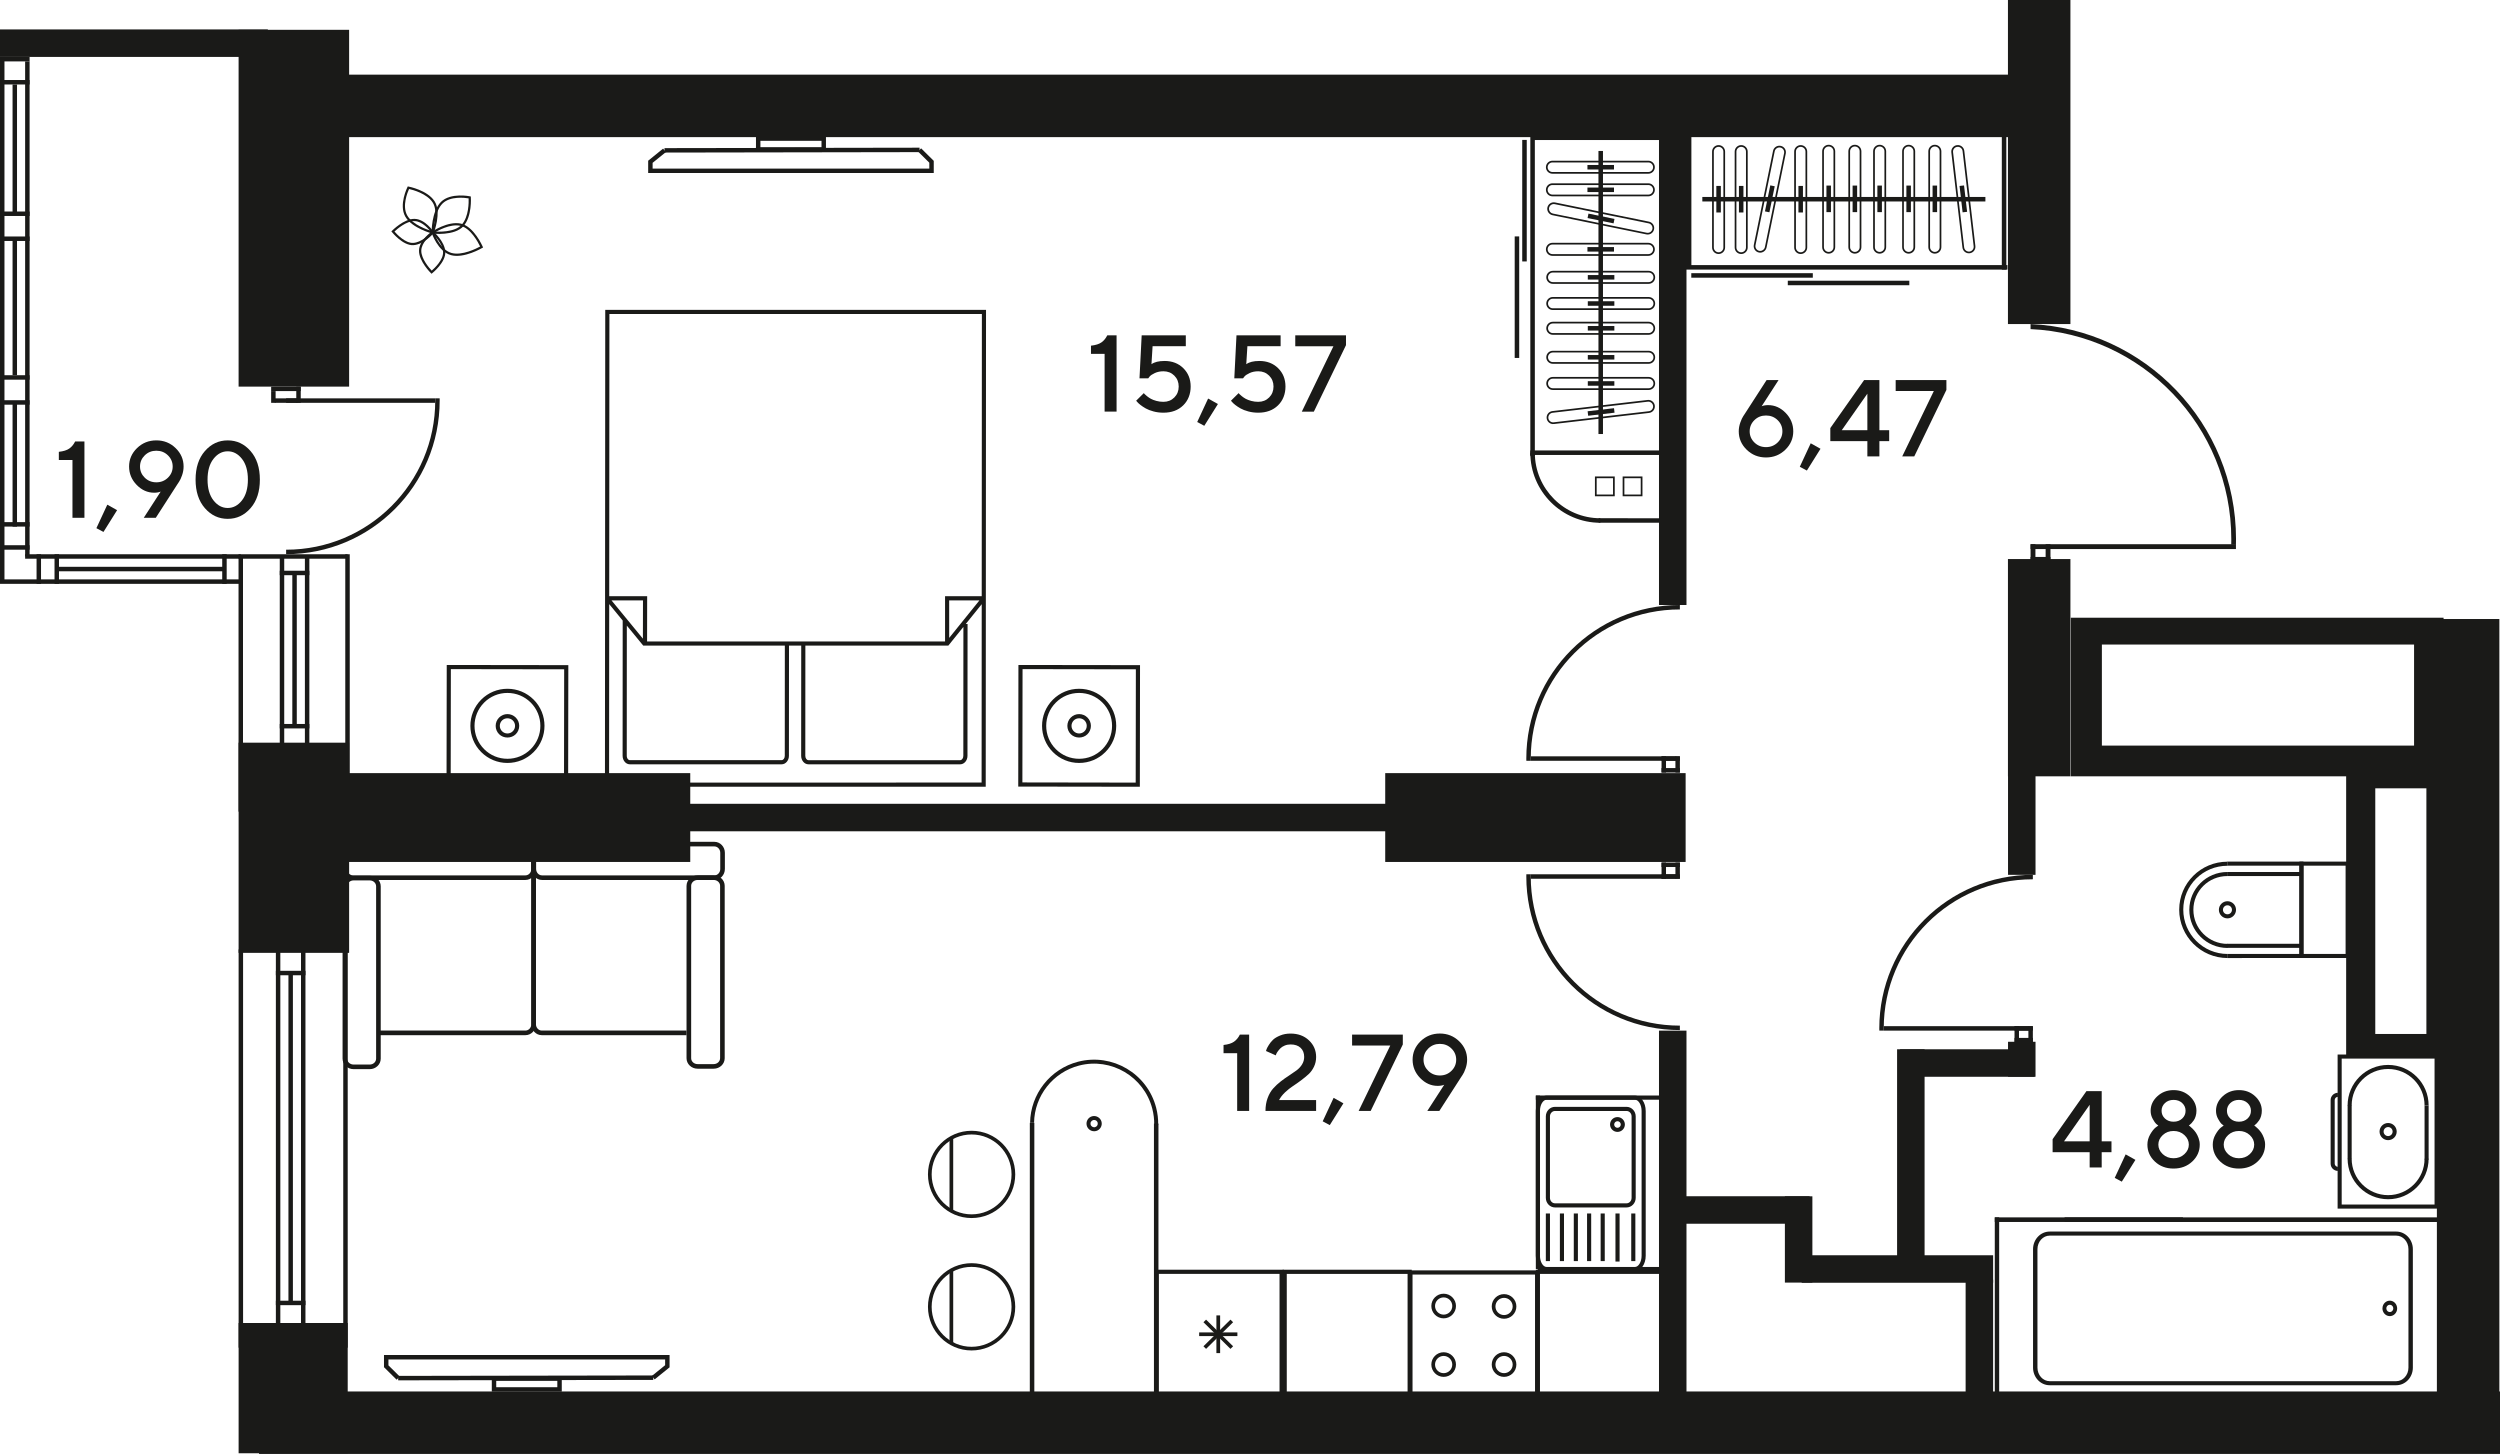<?xml version="1.0" encoding="UTF-8"?>
<svg id="_Слой_1" data-name="Слой 1" xmlns="http://www.w3.org/2000/svg" viewBox="0 0 1489.31 866.14">
  <defs>
    <style>
      .cls-1, .cls-2 {
        fill: #1a1a18;
        stroke-width: 0px;
      }

      .cls-2 {
        fill-rule: evenodd;
      }
    </style>
  </defs>
  <rect class="cls-1" x="142.15" y="788.13" width="64.99" height="77.62"/>
  <rect class="cls-1" x="142.14" y="442.43" width="65.84" height="125.21"/>
  <rect class="cls-1" x="142.14" y="17.76" width="65.84" height="212.56"/>
  <rect class="cls-1" x="1451.71" y="368.76" width="37.22" height="491.65"/>
  <rect class="cls-1" x="1196.18" width="37.22" height="193.05"/>
  <rect class="cls-1" x="1196.18" y="333.04" width="37.22" height="129.43"/>
  <path class="cls-2" d="M1233.6,367.99v94.48h222.09v-94.48h-222.09ZM1438.12,444.17h-185.98v-60.2h185.98v60.2Z"/>
  <g>
    <rect class="cls-1" x="142.15" y="565.58" width="2.66" height="237.26"/>
    <rect class="cls-1" x="204.48" y="565.58" width="2.66" height="237.26"/>
    <rect class="cls-1" x="164.34" y="565.59" width="2.66" height="237.25"/>
    <rect class="cls-1" x="179.31" y="565.59" width="2.66" height="237.25"/>
    <rect class="cls-1" x="164.34" y="774.86" width="17.63" height="2.66"/>
    <rect class="cls-1" x="164.34" y="578.33" width="17.63" height="2.66"/>
    <rect class="cls-1" x="171.83" y="580.64" width="2.66" height="195.54"/>
  </g>
  <g>
    <g>
      <rect class="cls-1" x="142.1" y="331.51" width="2.66" height="152"/>
      <rect class="cls-1" x="205.69" y="330.18" width="2.66" height="153.33"/>
      <rect class="cls-1" x="166.66" y="331.51" width="2.66" height="152"/>
      <rect class="cls-1" x="181.63" y="331.51" width="2.66" height="152"/>
      <rect class="cls-1" x="166.66" y="431.28" width="17.63" height="2.66"/>
      <rect class="cls-1" x="166.66" y="340" width="17.63" height="2.66"/>
      <rect class="cls-1" x="142.1" y="330.18" width="64.99" height="2.66"/>
      <rect class="cls-1" x="174.14" y="341.16" width="2.66" height="90.95"/>
    </g>
    <g>
      <rect class="cls-1" x="161.53" y="232.98" width="2.66" height="7"/>
      <g>
        <rect class="cls-1" x="176.5" y="230.32" width="2.66" height="9.65"/>
        <rect class="cls-1" x="161.53" y="230.32" width="17.63" height="2.66"/>
        <rect class="cls-1" x="163.66" y="237.31" width="13.58" height="2.66"/>
        <rect class="cls-1" x="170.45" y="237.31" width="88.82" height="2.66"/>
        <path class="cls-2" d="M261.92,237.31v1.34c.01,50.52-40.94,91.48-91.47,91.48v-2.66c49.06,0,88.83-39.77,88.83-88.83v-1.34s2.64,0,2.64,0Z"/>
      </g>
    </g>
    <rect class="cls-1" x="0" y="17.53" width="159.56" height="16.38"/>
    <rect class="cls-1" x="14.97" y="36.58" width="2.66" height="294.93"/>
    <rect class="cls-1" x="0" y="33.91" width="2.66" height="313.25"/>
    <rect class="cls-1" x="7.48" y="239.75" width="2.66" height="73.95"/>
    <rect class="cls-1" x="0" y="238.42" width="17.63" height="2.67"/>
    <rect class="cls-1" x="0" y="223.53" width="17.63" height="2.66"/>
    <rect class="cls-1" x="0" y="140.88" width="17.63" height="2.67"/>
    <rect class="cls-1" x="0" y="126" width="17.63" height="2.66"/>
    <rect class="cls-1" x="7.48" y="141.65" width="2.66" height="81.88"/>
    <rect class="cls-1" x="7.48" y="50.33" width="2.66" height="77"/>
    <rect class="cls-1" x="0" y="311.04" width="17.63" height="2.66"/>
    <rect class="cls-1" x="0" y="324.8" width="17.63" height="2.67"/>
    <rect class="cls-1" x="21.78" y="330.18" width="2.66" height="17.63"/>
    <rect class="cls-1" x="0" y="345.15" width="143.43" height="2.66"/>
    <rect class="cls-1" x="14.97" y="330.18" width="128.47" height="2.66"/>
    <rect class="cls-1" x="33.81" y="337.66" width="99.65" height="2.67"/>
    <rect class="cls-1" x="32.48" y="330.18" width="2.66" height="17.63"/>
    <rect class="cls-1" x="132.38" y="330.18" width="2.66" height="17.63"/>
    <rect class="cls-1" x="0" y="47.67" width="17.63" height="2.66"/>
    <rect class="cls-1" x="0" y="33.91" width="17.63" height="2.67"/>
    <g>
      <path class="cls-1" d="M44.78,262.98h5.52v45.47h-7.13v-34.41h-8.12v-4.88c2.73-.3,4.8-.95,6.23-1.95,1.43-1,2.59-2.42,3.5-4.23Z"/>
      <path class="cls-1" d="M63.93,300.65l5.83,3.27-8.12,12.97-4.22-2.25,6.5-13.98Z"/>
      <path class="cls-1" d="M91.84,293.52c-3.93,0-7.4-1.55-10.42-4.65-3.01-3.1-4.52-6.75-4.52-10.96s1.58-7.91,4.74-10.97c3.16-3.07,6.99-4.6,11.5-4.6s8.33,1.54,11.49,4.61c3.16,3.08,4.74,6.73,4.74,10.96,0,1.73-.3,3.47-.9,5.2-.6,1.73-1.21,3.03-1.82,3.9l-.86,1.3-12.97,20.14h-7.17l10.08-15.6c-1.08.44-2.38.67-3.9.67ZM86.23,271.27c-1.88,1.85-2.82,4.07-2.82,6.66s.94,4.8,2.82,6.64c1.88,1.84,4.19,2.76,6.91,2.76s5.03-.92,6.91-2.76c1.88-1.84,2.82-4.05,2.82-6.64s-.94-4.81-2.82-6.66c-1.88-1.85-4.19-2.77-6.91-2.77s-5.03.92-6.91,2.77Z"/>
      <path class="cls-1" d="M122.06,302.73c-3.7-4.24-5.55-9.91-5.55-17.01s1.85-12.77,5.55-17.01c3.7-4.24,8.23-6.36,13.6-6.36s9.9,2.12,13.6,6.36c3.7,4.24,5.55,9.91,5.55,17.01s-1.85,12.77-5.55,17.01c-3.7,4.24-8.23,6.36-13.6,6.36s-9.9-2.12-13.6-6.36ZM144.14,298.1c2.36-3.01,3.54-7.14,3.54-12.38s-1.18-9.37-3.54-12.37c-2.36-3-5.19-4.5-8.48-4.5s-6.13,1.5-8.48,4.5c-2.36,3-3.54,7.12-3.54,12.37s1.18,9.37,3.54,12.38c2.36,3.01,5.18,4.52,8.48,4.52s6.12-1.51,8.48-4.52Z"/>
    </g>
  </g>
  <g>
    <path class="cls-1" d="M738.62,616.34h5.52v45.47h-7.13v-34.41h-8.12v-4.88c2.73-.3,4.8-.95,6.23-1.95,1.43-1,2.59-2.42,3.5-4.23Z"/>
    <path class="cls-1" d="M784.07,661.81h-30.19c0-2.81.42-5.36,1.27-7.66.85-2.29,1.95-4.2,3.31-5.72,1.36-1.52,2.86-2.92,4.5-4.19s3.27-2.43,4.9-3.47c1.63-1.05,3.12-2.08,4.49-3.09,1.36-1.01,2.47-2.2,3.31-3.57.85-1.36,1.27-2.85,1.27-4.46,0-2.3-.71-4.12-2.14-5.45s-3.42-2-5.98-2c-1.25,0-2.42.23-3.5.68-1.09.46-1.93.99-2.54,1.62-.6.62-1.13,1.25-1.59,1.89-.46.63-.77,1.18-.94,1.65l-.22.67-5.83-2.6c.08-.3.21-.68.36-1.14.16-.46.6-1.29,1.33-2.47.73-1.18,1.58-2.23,2.55-3.14.97-.91,2.38-1.74,4.22-2.5,1.84-.76,3.89-1.14,6.15-1.14,4.46,0,8.12,1.34,10.97,4.03,2.85,2.69,4.28,5.99,4.28,9.93,0,2.07-.42,4-1.27,5.77-.85,1.78-1.92,3.26-3.22,4.46-1.3,1.19-2.79,2.42-4.47,3.68-1.68,1.26-3.31,2.4-4.9,3.44s-3.15,2.28-4.68,3.73c-1.53,1.45-2.71,2.98-3.54,4.58h22.07v6.5Z"/>
    <path class="cls-1" d="M794.47,654.01l5.83,3.27-8.12,12.97-4.22-2.25,6.5-13.98Z"/>
    <path class="cls-1" d="M805.47,616.34h30.22v5.87l-19.15,39.61h-7.17l18.84-38.97h-22.74v-6.5Z"/>
    <path class="cls-1" d="M856.46,646.88c-3.93,0-7.4-1.55-10.42-4.65s-4.52-6.75-4.52-10.96,1.58-7.91,4.74-10.97,6.99-4.6,11.5-4.6,8.33,1.54,11.5,4.61,4.74,6.73,4.74,10.96c0,1.73-.3,3.47-.9,5.2-.6,1.73-1.21,3.03-1.82,3.9l-.86,1.3-12.97,20.14h-7.17l10.08-15.6c-1.08.44-2.38.67-3.9.67ZM850.85,624.63c-1.88,1.85-2.82,4.07-2.82,6.66s.94,4.8,2.82,6.64c1.88,1.84,4.19,2.76,6.91,2.76s5.03-.92,6.91-2.76,2.82-4.05,2.82-6.64-.94-4.81-2.82-6.66c-1.88-1.85-4.19-2.77-6.91-2.77s-5.03.92-6.91,2.77Z"/>
  </g>
  <g>
    <path class="cls-1" d="M1252.03,679.9h5.83v6.5h-5.83v9.1h-7.17v-9.1h-22.07v-7.77l20.14-28.6h9.1v29.87ZM1244.86,679.9v-21.75l-15.25,21.75h15.25Z"/>
    <path class="cls-1" d="M1266.3,687.7l5.83,3.27-8.12,12.97-4.22-2.25,6.5-13.98Z"/>
    <path class="cls-1" d="M1285.17,653.09c2.64-2.46,5.87-3.69,9.69-3.69s7.04,1.23,9.67,3.69c2.63,2.46,3.95,5.34,3.95,8.64,0,1.08-.15,2.12-.44,3.14-.3,1.01-.67,1.85-1.13,2.5-.46.66-.91,1.23-1.36,1.73-.46.5-.84.85-1.16,1.06l-.44.35c.17.13.41.3.71.51.31.21.83.69,1.57,1.43.74.74,1.39,1.52,1.95,2.35.56.82,1.08,1.87,1.55,3.14s.71,2.58.71,3.93c0,3.93-1.49,7.29-4.46,10.08-2.97,2.79-6.69,4.19-11.15,4.19s-8.17-1.39-11.13-4.19c-2.96-2.79-4.44-6.15-4.44-10.08,0-2.11.54-4.12,1.62-6.01,1.08-1.89,2.16-3.27,3.23-4.14l1.65-1.2c-.34-.21-.76-.54-1.27-.98-.51-.44-1.18-1.42-2.03-2.93-.85-1.51-1.27-3.13-1.27-4.87,0-3.3,1.32-6.18,3.96-8.64ZM1301.31,676.19c-1.76-1.63-3.91-2.44-6.45-2.44s-4.7.81-6.45,2.44c-1.75,1.63-2.63,3.52-2.63,5.68s.88,4.05,2.63,5.68c1.75,1.63,3.91,2.44,6.45,2.44s4.7-.81,6.45-2.44c1.75-1.63,2.63-3.52,2.63-5.68s-.88-4.05-2.63-5.68ZM1299.99,657.12c-1.34-1.26-3.05-1.89-5.14-1.89s-3.79.63-5.14,1.89c-1.34,1.26-2.01,2.8-2.01,4.61s.67,3.36,2.01,4.61,3.05,1.89,5.14,1.89,3.79-.63,5.14-1.89c1.34-1.26,2.01-2.8,2.01-4.61s-.67-3.36-2.01-4.61Z"/>
    <path class="cls-1" d="M1324.11,653.09c2.64-2.46,5.87-3.69,9.69-3.69s7.04,1.23,9.67,3.69c2.63,2.46,3.95,5.34,3.95,8.64,0,1.08-.15,2.12-.44,3.14-.3,1.01-.67,1.85-1.13,2.5-.46.66-.91,1.23-1.36,1.73-.46.5-.84.85-1.16,1.06l-.44.35c.17.13.41.3.71.51.31.21.83.69,1.57,1.43.74.74,1.39,1.52,1.95,2.35.56.82,1.08,1.87,1.55,3.14s.71,2.58.71,3.93c0,3.93-1.49,7.29-4.46,10.08-2.97,2.79-6.69,4.19-11.15,4.19s-8.17-1.39-11.13-4.19c-2.96-2.79-4.44-6.15-4.44-10.08,0-2.11.54-4.12,1.62-6.01,1.08-1.89,2.16-3.27,3.23-4.14l1.65-1.2c-.34-.21-.76-.54-1.27-.98-.51-.44-1.18-1.42-2.03-2.93-.85-1.51-1.27-3.13-1.27-4.87,0-3.3,1.32-6.18,3.96-8.64ZM1340.25,676.19c-1.76-1.63-3.91-2.44-6.45-2.44s-4.7.81-6.45,2.44c-1.75,1.63-2.63,3.52-2.63,5.68s.88,4.05,2.63,5.68c1.75,1.63,3.91,2.44,6.45,2.44s4.7-.81,6.45-2.44c1.75-1.63,2.63-3.52,2.63-5.68s-.88-4.05-2.63-5.68ZM1338.93,657.12c-1.34-1.26-3.05-1.89-5.14-1.89s-3.79.63-5.14,1.89c-1.34,1.26-2.01,2.8-2.01,4.61s.67,3.36,2.01,4.61,3.05,1.89,5.14,1.89,3.79-.63,5.14-1.89c1.34-1.26,2.01-2.8,2.01-4.61s-.67-3.36-2.01-4.61Z"/>
  </g>
  <g>
    <path class="cls-1" d="M1053.35,241.34c3.93,0,7.4,1.55,10.42,4.65,3.01,3.1,4.52,6.75,4.52,10.96s-1.58,7.91-4.74,10.97c-3.16,3.07-6.99,4.6-11.5,4.6s-8.33-1.53-11.49-4.6c-3.16-3.06-4.74-6.72-4.74-10.97,0-1.73.31-3.47.92-5.2.61-1.73,1.21-3.03,1.81-3.9l.86-1.3,13-20.14h7.13l-10.08,15.6c1.08-.44,2.38-.67,3.9-.67ZM1058.98,263.6c1.89-1.84,2.84-4.06,2.84-6.66s-.95-4.82-2.84-6.66c-1.89-1.84-4.2-2.76-6.93-2.76s-5.03.92-6.91,2.76c-1.88,1.84-2.82,4.06-2.82,6.66s.94,4.82,2.82,6.66c1.88,1.84,4.19,2.76,6.91,2.76s5.04-.92,6.93-2.76Z"/>
    <path class="cls-1" d="M1078.69,264.08l5.83,3.27-8.12,12.97-4.22-2.25,6.5-13.98Z"/>
    <path class="cls-1" d="M1119.6,256.28h5.83v6.5h-5.83v9.1h-7.17v-9.1h-22.07v-7.77l20.14-28.6h9.1v29.87ZM1112.43,256.28v-21.75l-15.25,21.75h15.25Z"/>
    <path class="cls-1" d="M1129.3,226.41h30.22v5.87l-19.15,39.61h-7.17l18.84-38.97h-22.74v-6.5Z"/>
  </g>
  <g>
    <path class="cls-1" d="M659.65,199.75h5.52v45.47h-7.13v-34.41h-8.12v-4.88c2.73-.3,4.8-.95,6.23-1.95,1.43-1,2.59-2.42,3.5-4.23Z"/>
    <path class="cls-1" d="M693.74,215.03c4.54,0,8.28,1.44,11.19,4.31,2.92,2.88,4.38,6.52,4.38,10.94s-1.49,8.33-4.47,11.23c-2.98,2.9-6.9,4.34-11.76,4.34-2.07,0-4.04-.25-5.9-.75-1.86-.5-3.4-1.09-4.61-1.78-1.22-.69-2.27-1.38-3.16-2.08-.89-.7-1.52-1.28-1.9-1.74l-.67-.79,4.57-4.53c.08.13.23.31.44.55.21.24.69.67,1.43,1.27.74.6,1.52,1.13,2.35,1.59.82.45,1.91.87,3.25,1.24,1.34.37,2.74.55,4.2.55,2.6,0,4.77-.87,6.5-2.6,1.73-1.73,2.6-3.9,2.6-6.5s-.87-4.77-2.6-6.5c-1.73-1.73-3.9-2.6-6.5-2.6-1.9,0-3.61.35-5.12,1.05-1.51.7-2.55,1.4-3.12,2.09l-.82,1.08h-5.2l1.3-25.65h26.29v6.5h-19.79l-.67,10.72c1.73-1.29,4.33-1.93,7.8-1.93Z"/>
    <path class="cls-1" d="M719.71,237.42l5.83,3.27-8.12,12.97-4.22-2.25,6.5-13.98Z"/>
    <path class="cls-1" d="M750.22,215.03c4.54,0,8.28,1.44,11.19,4.31,2.92,2.88,4.38,6.52,4.38,10.94s-1.49,8.33-4.47,11.23c-2.98,2.9-6.9,4.34-11.76,4.34-2.07,0-4.04-.25-5.9-.75-1.86-.5-3.4-1.09-4.61-1.78-1.22-.69-2.27-1.38-3.16-2.08-.89-.7-1.52-1.28-1.9-1.74l-.67-.79,4.57-4.53c.08.13.23.31.44.55.21.24.69.67,1.43,1.27.74.6,1.52,1.13,2.35,1.59.82.45,1.91.87,3.25,1.24,1.34.37,2.74.55,4.2.55,2.6,0,4.77-.87,6.5-2.6,1.73-1.73,2.6-3.9,2.6-6.5s-.87-4.77-2.6-6.5c-1.73-1.73-3.9-2.6-6.5-2.6-1.9,0-3.61.35-5.12,1.05-1.51.7-2.55,1.4-3.12,2.09l-.82,1.08h-5.2l1.3-25.65h26.29v6.5h-19.79l-.67,10.72c1.73-1.29,4.33-1.93,7.8-1.93Z"/>
    <path class="cls-1" d="M771.62,199.75h30.22v5.87l-19.15,39.61h-7.17l18.84-38.97h-22.74v-6.5Z"/>
  </g>
  <rect class="cls-1" x="154.31" y="44.47" width="1061.48" height="37.22"/>
  <rect class="cls-1" x="154.31" y="828.92" width="1335" height="37.22"/>
  <rect class="cls-1" x="188.39" y="460.57" width="222.81" height="52.92"/>
  <rect class="cls-1" x="825.21" y="460.57" width="178.96" height="52.92"/>
  <rect class="cls-1" x="166.21" y="478.84" width="790.26" height="16.38"/>
  <rect class="cls-1" x="988.3" y="613.97" width="16.38" height="245.04"/>
  <rect class="cls-1" x="1130.14" y="625.08" width="16.38" height="129.08"/>
  <rect class="cls-1" x="1196.23" y="421.14" width="16.38" height="100.02"/>
  <rect class="cls-1" x="1196.23" y="620.61" width="16.38" height="20.84"/>
  <rect class="cls-1" x="993.73" y="712.63" width="84.29" height="16.38"/>
  <rect class="cls-1" x="1063.3" y="712.67" width="16.38" height="51.4"/>
  <rect class="cls-1" x="1073.3" y="747.79" width="114.05" height="16.38"/>
  <rect class="cls-1" x="1131.91" y="625.08" width="80.12" height="16.38"/>
  <rect class="cls-1" x="1170.97" y="762.3" width="16.38" height="73.22"/>
  <path class="cls-2" d="M1397.66,458.3v170.69h56.23v-170.69h-56.23ZM1445.46,615.96h-30.45v-146.34h30.45v146.34Z"/>
  <rect class="cls-1" x="988.3" y="72.93" width="16.38" height="287.48"/>
  <g>
    <path class="cls-2" d="M1369.83,513.28v57.43h29.92v-57.43h-29.92ZM1372.26,568.28v-52.58h25.07v52.58h-25.07Z"/>
    <polygon class="cls-2" points="1326.87 515.68 1369.78 515.71 1369.78 568.27 1326.93 568.3 1326.93 570.73 1372.21 570.7 1372.21 513.28 1326.87 513.26 1326.87 515.68"/>
    <path class="cls-2" d="M1298.2,541.89c0,15.9,12.94,28.84,28.84,28.84v-2.43c-14.57,0-26.41-11.85-26.41-26.41s11.81-26.13,26.31-26.13v-2.43c-15.85,0-28.73,12.81-28.73,28.56"/>
    <path class="cls-2" d="M1321.84,541.99c0,2.82,2.3,5.11,5.11,5.11s5.1-2.29,5.1-5.11-2.29-5.11-5.1-5.11-5.11,2.29-5.11,5.11M1329.63,541.99c0,1.48-1.2,2.68-2.68,2.68s-2.69-1.2-2.69-2.68,1.21-2.69,2.69-2.69,2.68,1.2,2.68,2.69Z"/>
    <path class="cls-2" d="M1304.22,541.98c0,12.54,10.2,22.74,22.74,22.74v-2.43c-11.2,0-20.31-9.11-20.31-20.31s9.07-20.09,20.24-20.09v-2.42c-12.5,0-22.66,10.1-22.66,22.51"/>
    <rect class="cls-1" x="1326.61" y="562.23" width="44.39" height="2.43"/>
    <rect class="cls-1" x="1326.77" y="519.47" width="44.56" height="2.42"/>
  </g>
  <g>
    <path class="cls-2" d="M1417.55,674.11c0,2.82,2.29,5.11,5.11,5.11s5.11-2.29,5.11-5.11c0-2.82-2.29-5.11-5.11-5.11-2.82,0-5.11,2.3-5.11,5.11M1425.34,674.11c0,1.48-1.2,2.68-2.68,2.68s-2.69-1.2-2.69-2.68c0-1.48,1.2-2.69,2.69-2.69s2.68,1.21,2.68,2.69Z"/>
    <path class="cls-2" d="M1392.57,628.21v91.79h60.17v-91.79h-60.17ZM1395,717.57v-86.94h55.32v86.94h-55.32Z"/>
    <path class="cls-2" d="M1388.41,655.33v37.87c0,2.39,1.94,4.34,4.34,4.34v-2.43c-1.05,0-1.91-.86-1.91-1.91v-37.87c0-1.06.86-1.91,1.91-1.91v-2.42c-2.39,0-4.34,1.94-4.34,4.34"/>
    <path class="cls-2" d="M1398.52,690.27c0,13.31,10.83,24.14,24.14,24.14s24.13-10.83,24.13-24.14h-2.42c0,11.97-9.74,21.71-21.71,21.71s-21.72-9.74-21.72-21.71h-2.42Z"/>
    <path class="cls-2" d="M1398.52,658.53h2.42c0-11.97,9.74-21.71,21.72-21.71s21.71,9.74,21.71,21.71h2.42c0-13.31-10.83-24.13-24.13-24.13-13.31,0-24.14,10.82-24.14,24.13"/>
    <rect class="cls-1" x="1444.37" y="658.53" width="2.42" height="32.24"/>
    <rect class="cls-1" x="1398.53" y="658.28" width="2.42" height="32.2"/>
  </g>
  <g>
    <path class="cls-2" d="M1211.13,744.17v70.55c0,5.79,4.44,10.5,9.9,10.5h206.47c5.46,0,9.9-4.71,9.9-10.5v-70.55c0-5.79-4.44-10.5-9.9-10.5h-206.47c-5.46,0-9.9,4.7-9.9,10.5M1434.77,814.72c0,4.45-3.26,8.08-7.27,8.08h-206.47c-4.01,0-7.27-3.63-7.27-8.08v-70.55c0-4.45,3.26-8.08,7.27-8.08h206.47c4.01,0,7.27,3.62,7.27,8.08v70.55Z"/>
    <path class="cls-2" d="M1419.28,779.45h0c0,2.1,1.36,3.93,3.29,4.45,1.14.31,2.32.13,3.32-.49,1.01-.63,1.73-1.63,2.02-2.81.59-2.45-.86-5-3.15-5.61-1.14-.31-2.32-.13-3.32.49-1.01.62-1.73,1.63-2.02,2.81-.09.37-.14.77-.14,1.15M1425.74,779.45c0,.18-.03.36-.07.55-.13.56-.48,1.03-.95,1.33-.48.3-1.04.38-1.58.23-1.08-.3-1.77-1.51-1.49-2.66.14-.56.48-1.04.95-1.33.48-.3,1.04-.38,1.57-.23.92.24,1.56,1.11,1.56,2.11Z"/>
    <polygon class="cls-2" points="1232.52 727.97 1238.03 727.97 1452.03 727.97 1452.03 830.93 1238.03 830.93 1232.52 830.93 1229.91 830.93 1229.91 833.67 1454.65 833.67 1454.65 725.22 1229.91 725.22 1229.91 727.97 1232.52 727.97"/>
    <rect class="cls-1" x="1188.34" y="725.22" width="112.1" height="2.74"/>
    <rect class="cls-1" x="1188.34" y="830.93" width="112.1" height="2.74"/>
    <rect class="cls-1" x="1188.34" y="725.22" width="2.61" height="108.45"/>
  </g>
  <g>
    <rect class="cls-1" x="1209.66" y="324.2" width="2.89" height="10.47"/>
    <rect class="cls-1" x="1218.63" y="324.2" width="2.89" height="10.47"/>
    <rect class="cls-1" x="1209.66" y="331.78" width="11.86" height="2.89"/>
    <rect class="cls-1" x="1209.66" y="324.2" width="122.34" height="2.89"/>
    <path class="cls-2" d="M1332.05,321.17c0-68.86-54.28-125.05-122.39-128.12v3.01c66.55,3,119.58,57.89,119.58,125.18,0,1.09-.01,2.17-.04,3.26h2.8c.03-1.11.04-2.22.04-3.34"/>
  </g>
  <g>
    <rect class="cls-1" x="1208.36" y="611.31" width="2.66" height="9.66"/>
    <rect class="cls-1" x="1200.1" y="611.31" width="2.66" height="9.66"/>
    <rect class="cls-1" x="1200.1" y="618.3" width="10.93" height="2.66"/>
    <rect class="cls-1" x="1200.1" y="611.31" width="8.81" height="2.66"/>
    <rect class="cls-1" x="1122.21" y="611.31" width="88.81" height="2.66"/>
    <path class="cls-2" d="M1119.56,613.97l-.02-1.33c0-50.53,40.96-91.48,91.48-91.48v2.65c-49.06,0-88.83,39.77-88.83,88.83l.02,1.33h-2.65Z"/>
  </g>
  <g>
    <rect class="cls-1" x="998.09" y="513.84" width="2.66" height="9.66"/>
    <rect class="cls-1" x="989.82" y="513.84" width="2.66" height="9.66"/>
    <rect class="cls-1" x="989.82" y="513.84" width="10.93" height="2.66"/>
    <rect class="cls-1" x="989.82" y="520.83" width="8.81" height="2.66"/>
    <rect class="cls-1" x="911.94" y="520.83" width="88.81" height="2.66"/>
    <path class="cls-2" d="M909.28,520.83l-.02,1.33c0,50.53,40.96,91.48,91.48,91.48v-2.65c-49.06,0-88.83-39.77-88.83-88.83l.02-1.33h-2.65Z"/>
  </g>
  <g>
    <rect class="cls-1" x="998.09" y="450.56" width="2.66" height="9.66"/>
    <rect class="cls-1" x="989.82" y="450.56" width="2.66" height="9.66"/>
    <rect class="cls-1" x="989.82" y="457.55" width="10.93" height="2.66"/>
    <rect class="cls-1" x="989.82" y="450.56" width="8.81" height="2.66"/>
    <rect class="cls-1" x="911.94" y="450.56" width="88.81" height="2.66"/>
    <path class="cls-2" d="M909.28,453.22l-.02-1.33c0-50.53,40.96-91.48,91.48-91.48v2.65c-49.06,0-88.83,39.77-88.83,88.83l.02,1.33h-2.65Z"/>
  </g>
  <g>
    <g>
      <rect class="cls-1" x="714.37" y="793.75" width="22.77" height="2.19"/>
      <rect class="cls-1" x="724.64" y="783.62" width="2.22" height="22.46"/>
      <polygon class="cls-2" points="734.59 787.68 733.02 786.14 716.92 802.01 718.49 803.56 734.59 787.68"/>
      <polygon class="cls-2" points="734.59 802.01 718.49 786.14 716.92 787.68 733.02 803.56 734.59 802.01"/>
    </g>
    <path class="cls-2" d="M764.74,833.29v-76.89h-76.9v76.89h76.9ZM762.25,758.88v71.93h-71.93v-71.93h71.93Z"/>
  </g>
  <g>
    <path class="cls-2" d="M974.43,665.07v48.54c0,3.14-2.45,5.7-5.47,5.7h-42.6c-3.01,0-5.47-2.56-5.47-5.7v-48.54c0-3.14,2.46-5.7,5.47-5.7h42.6c3.02,0,5.47,2.55,5.47,5.7M923.35,713.61c0,1.79,1.35,3.24,3.01,3.24h42.6c1.66,0,3.02-1.45,3.02-3.24v-48.54c0-1.79-1.35-3.24-3.02-3.24h-42.6c-1.66,0-3.01,1.46-3.01,3.24v48.54Z"/>
    <path class="cls-2" d="M967.98,669.89c0,2.44-1.99,4.42-4.42,4.42s-4.42-1.99-4.42-4.42,1.99-4.42,4.42-4.42,4.42,1.98,4.42,4.42M961.6,669.89c0,1.09.88,1.97,1.96,1.97s1.97-.88,1.97-1.97-.88-1.96-1.97-1.96c-1.08,0-1.96.88-1.96,1.96Z"/>
    <path class="cls-2" d="M980.39,661.83v86.26c0,5.05-2.89,9.16-6.46,9.16h-52.55c-3.56,0-6.46-4.11-6.46-9.16v-86.26c0-5.05,2.9-9.16,6.46-9.16h52.54c3.56,0,6.46,4.11,6.46,9.16M917.39,748.09c0,3.64,1.83,6.7,4,6.7h52.54c2.17,0,4.01-3.07,4.01-6.7v-86.26c0-3.64-1.84-6.71-4-6.71h-52.55c-2.17,0-4,3.07-4,6.71v86.26Z"/>
    <rect class="cls-1" x="920.89" y="722.9" width="2.46" height="28.37"/>
    <rect class="cls-1" x="971.77" y="722.9" width="2.45" height="28.37"/>
    <rect class="cls-1" x="945.45" y="722.9" width="2.46" height="28.37"/>
    <rect class="cls-1" x="929.26" y="722.9" width="2.45" height="28.37"/>
    <rect class="cls-1" x="937.54" y="722.9" width="2.46" height="28.37"/>
    <rect class="cls-1" x="953.54" y="722.9" width="2.45" height="28.37"/>
    <rect class="cls-1" x="962.37" y="722.9" width="2.46" height="28.64"/>
    <rect class="cls-1" x="914.93" y="652.67" width="2.49" height="103.29"/>
    <rect class="cls-1" x="989.33" y="655.16" width="2.5" height="102.09"/>
    <rect class="cls-1" x="914.93" y="652.62" width="76.9" height="2.5"/>
    <rect class="cls-1" x="916.01" y="754.76" width="75.82" height="2.49"/>
  </g>
  <g>
    <path class="cls-2" d="M838.98,756.79h77.97v76.9h-77.97v-76.9ZM914.46,759.28h-72.98v71.91h72.98v-71.91Z"/>
    <path class="cls-2" d="M896,805.56c4.05,0,7.34,3.29,7.34,7.34s-3.29,7.34-7.34,7.34c-4.04,0-7.34-3.3-7.34-7.34s3.29-7.34,7.34-7.34M896,818.03c2.83,0,5.14-2.3,5.14-5.13s-2.3-5.14-5.14-5.14-5.13,2.31-5.13,5.14,2.3,5.13,5.13,5.13Z"/>
    <path class="cls-2" d="M896,770.94c4.05,0,7.34,3.29,7.34,7.34s-3.29,7.34-7.34,7.34c-4.04,0-7.34-3.29-7.34-7.34s3.29-7.34,7.34-7.34M896,783.42c2.83,0,5.14-2.31,5.14-5.13s-2.3-5.13-5.14-5.13-5.13,2.3-5.13,5.13,2.3,5.13,5.13,5.13Z"/>
    <path class="cls-2" d="M860.02,805.56c4.05,0,7.34,3.29,7.34,7.34s-3.29,7.34-7.34,7.34c-4.05,0-7.34-3.3-7.34-7.34s3.29-7.34,7.34-7.34M860.02,818.03c2.83,0,5.13-2.3,5.13-5.13s-2.3-5.14-5.13-5.14-5.14,2.31-5.14,5.14,2.3,5.13,5.14,5.13Z"/>
    <path class="cls-2" d="M860.02,770.69c4.05,0,7.34,3.29,7.34,7.33s-3.29,7.35-7.34,7.35-7.34-3.29-7.34-7.35,3.29-7.34,7.34-7.33M860.02,783.16c2.83,0,5.14-2.31,5.14-5.14s-2.31-5.13-5.14-5.13c-2.83,0-5.14,2.31-5.14,5.13s2.31,5.14,5.14,5.14Z"/>
  </g>
  <path class="cls-2" d="M914.93,756.4h76.9v76.9h-76.9v-76.9ZM989.37,758.9h-71.97v71.91h71.97v-71.91Z"/>
  <path class="cls-2" d="M764.1,756.4h76.9v76.9h-76.9v-76.9ZM838.53,758.9h-71.97v71.91h71.97v-71.91Z"/>
  <g>
    <path class="cls-2" d="M606.7,396.13l-.11,72.45,72.44.11.11-72.45-72.45-.1ZM609.06,466.11l.1-67.5,67.5.11-.1,67.5-67.5-.11Z"/>
    <path class="cls-2" d="M642.86,410.32c-5.9,0-11.45,2.3-15.62,6.47-8.62,8.62-8.62,22.64,0,31.24,4.16,4.18,9.72,6.48,15.62,6.48s11.45-2.3,15.63-6.48c4.17-4.16,6.47-9.71,6.47-15.62s-2.3-11.45-6.47-15.62c-4.18-4.17-9.72-6.47-15.63-6.47M642.86,452.03c-5.24,0-10.17-2.03-13.87-5.74-7.65-7.65-7.65-20.1,0-27.75,3.71-3.71,8.63-5.74,13.87-5.74s10.17,2.03,13.87,5.74c3.71,3.71,5.75,8.63,5.75,13.87s-2.04,10.16-5.75,13.88c-3.7,3.71-8.63,5.74-13.87,5.74Z"/>
    <path class="cls-2" d="M642.86,425.4c-1.87,0-3.63.73-4.96,2.06-1.32,1.32-2.05,3.09-2.05,4.96s.73,3.64,2.05,4.96c2.65,2.65,7.27,2.65,9.92,0,1.32-1.32,2.06-3.08,2.06-4.96s-.73-3.63-2.06-4.96c-1.33-1.32-3.09-2.06-4.96-2.06M642.86,436.95c-1.21,0-2.35-.48-3.21-1.34-.86-.86-1.33-2-1.33-3.21s.47-2.34,1.33-3.21c1.72-1.72,4.7-1.72,6.42,0,.86.86,1.33,2,1.33,3.21s-.47,2.35-1.33,3.21c-.86.86-2,1.34-3.21,1.34Z"/>
    <path class="cls-2" d="M266.13,396.13l-.12,72.45,72.45.11.11-72.45-72.44-.1ZM268.49,466.11l.1-67.5,67.5.11-.1,67.5-67.5-.11Z"/>
    <path class="cls-2" d="M302.29,410.32c-5.9,0-11.45,2.3-15.62,6.47-8.61,8.62-8.61,22.64,0,31.24,4.17,4.18,9.72,6.48,15.62,6.48s11.45-2.3,15.62-6.48c8.61-8.6,8.61-22.63,0-31.24-4.17-4.17-9.72-6.47-15.62-6.47M302.29,452.03c-5.24,0-10.17-2.03-13.87-5.74-7.65-7.65-7.65-20.1,0-27.75,3.71-3.71,8.63-5.74,13.87-5.74s10.17,2.03,13.88,5.74c7.65,7.65,7.65,20.1,0,27.75-3.71,3.71-8.64,5.74-13.88,5.74Z"/>
    <path class="cls-2" d="M302.29,425.4c-1.87,0-3.63.73-4.96,2.06-1.32,1.32-2.05,3.09-2.05,4.96s.73,3.64,2.05,4.96c2.66,2.65,7.27,2.65,9.92,0,1.32-1.32,2.06-3.08,2.06-4.96s-.73-3.63-2.06-4.96c-1.32-1.32-3.09-2.06-4.96-2.06M302.29,436.95c-1.21,0-2.35-.48-3.21-1.34-.86-.86-1.33-2-1.33-3.21s.47-2.34,1.33-3.21c1.72-1.72,4.7-1.72,6.42,0,.86.86,1.33,2,1.33,3.21s-.47,2.35-1.33,3.21c-.86.86-2,1.34-3.21,1.34Z"/>
    <path class="cls-2" d="M587.4,184.59h-226.84v1.24l-.18,282.86h226.84v-1.25l.18-282.85ZM363.03,187.06h221.9s-.1,168.13-.1,168.13h-21.84v26.93s-177.51,0-177.51,0l.05-26.93h-22.6l.11-168.13ZM565.45,357.67h18.02l-18.01,22.34-.02-22.34ZM364.29,357.67h18.75l-.05,22.79-18.7-22.79ZM362.85,466.21l.07-106.33,8.03,9.8-.05,80.59c0,1.47.55,2.87,1.51,3.83.78.79,1.79,1.22,2.82,1.22h90.41c2.39,0,4.34-2.27,4.34-5.05l.05-65.67h7.28l-.04,65.67c0,2.78,1.94,5.05,4.33,5.05h90.41c2.39,0,4.34-2.27,4.34-5.05l.05-78.53h-1.09l9.52-11.81-.07,106.26-221.9.02ZM375.23,452.85c-.48,0-.84-.27-1.07-.5-.49-.49-.78-1.26-.78-2.08l.04-77.58,9.77,11.91h84.36l-.04,65.67c0,1.4-.85,2.57-1.87,2.57h-90.41ZM479.78,384.61h85.16l8.98-11.15-.04,76.82c0,1.4-.86,2.57-1.87,2.57h-90.41c-1.01,0-1.86-1.17-1.86-2.57l.04-65.67Z"/>
  </g>
  <g>
    <polygon class="cls-2" points="236.28 821.92 238.14 820.04 231.4 813.37 231.4 809.85 396.23 809.85 396.23 813.29 388.32 819.69 389.99 821.74 398.88 814.55 398.88 807.21 228.75 807.21 228.75 814.47 236.28 821.92"/>
    <polygon class="cls-2" points="237.2 822.3 389.15 822.04 389.15 819.39 237.2 819.65 237.2 822.3"/>
    <path class="cls-2" d="M292.97,829.05h41.69v-9.09h-41.69v9.09ZM332.01,826.4h-36.39v-3.79h36.39v3.79Z"/>
  </g>
  <g>
    <polygon class="cls-2" points="548.73 88.36 546.87 90.25 553.61 96.92 553.61 100.43 388.78 100.43 388.78 97 396.68 90.6 395.02 88.54 386.13 95.74 386.13 103.07 556.26 103.07 556.26 95.82 548.73 88.36"/>
    <polygon class="cls-2" points="547.8 87.98 395.85 88.24 395.85 90.89 547.8 90.63 547.8 87.98"/>
    <path class="cls-2" d="M492.04,81.24h-41.69v9.09h41.69v-9.09ZM453,83.89h36.39v3.79h-36.39v-3.79Z"/>
  </g>
  <g>
    <polygon class="cls-2" points="1007.6 79.84 1195.89 79.84 1195.89 77.15 1003.79 77.15 1003.79 160.61 1195.89 160.61 1195.89 157.92 1007.6 157.92 1007.6 79.84"/>
    <rect class="cls-1" x="1007.54" y="162.74" width="72.4" height="2.69"/>
    <rect class="cls-1" x="1065.03" y="167.23" width="72.4" height="2.69"/>
    <rect class="cls-1" x="1014.12" y="117.33" width="168.63" height="2.69"/>
    <path class="cls-2" d="M1037.27,86.44c2.14,0,3.88,1.74,3.88,3.88v57.12c0,2.14-1.74,3.88-3.88,3.88-2.14,0-3.88-1.74-3.88-3.88v-57.12c0-2.13,1.74-3.88,3.88-3.88M1040.12,147.44v-57.12c0-1.57-1.28-2.85-2.85-2.85s-2.85,1.28-2.85,2.85v57.12c0,1.57,1.28,2.85,2.85,2.85,1.57,0,2.85-1.28,2.85-2.85Z"/>
    <rect class="cls-1" x="1035.92" y="110.76" width="2.69" height="15.82"/>
    <path class="cls-2" d="M1060.04,86.81c.26,0,.52.02.77.08,2.1.42,3.45,2.48,3.02,4.57l-11.44,55.96c-.42,2.04-2.51,3.47-4.57,3.02-2.1-.42-3.45-2.48-3.03-4.57l11.44-55.96c.37-1.8,1.97-3.1,3.8-3.1M1051.39,147.22l11.44-55.96c.32-1.54-.69-3.05-2.23-3.37-1.53-.3-3.06.72-3.36,2.22l-11.44,55.96c-.31,1.54.68,3.05,2.22,3.37.18.03.38.05.57.05,1.35,0,2.53-.95,2.8-2.28Z"/>
    <rect class="cls-1" x="1046.45" y="117.12" width="15.82" height="2.7" transform="translate(727.16 1127.74) rotate(-78.45)"/>
    <path class="cls-2" d="M1089.39,86.24c2.14,0,3.88,1.74,3.88,3.88v57.11c0,2.14-1.74,3.88-3.88,3.88-2.14,0-3.87-1.74-3.87-3.88v-57.11c0-2.14,1.73-3.88,3.87-3.88M1092.25,147.22v-57.11c0-1.57-1.28-2.85-2.86-2.85s-2.85,1.28-2.85,2.85v57.11c0,1.57,1.28,2.85,2.85,2.85s2.86-1.28,2.86-2.85Z"/>
    <rect class="cls-1" x="1088.05" y="110.55" width="2.69" height="15.82"/>
    <path class="cls-2" d="M1104.99,86.24c2.14,0,3.88,1.74,3.88,3.88v57.11c0,2.14-1.74,3.88-3.88,3.88-2.14,0-3.88-1.74-3.88-3.88v-57.11c0-2.14,1.74-3.88,3.88-3.88M1107.84,147.22v-57.11c0-1.57-1.28-2.85-2.85-2.85-1.57,0-2.85,1.28-2.85,2.85v57.11c0,1.57,1.28,2.85,2.85,2.85,1.57,0,2.85-1.28,2.85-2.85Z"/>
    <rect class="cls-1" x="1103.64" y="110.55" width="2.7" height="15.82"/>
    <path class="cls-2" d="M1119.75,86.24c2.14,0,3.88,1.74,3.88,3.88v57.11c0,2.14-1.74,3.88-3.88,3.88-2.14,0-3.88-1.74-3.88-3.88v-57.11c0-2.14,1.74-3.88,3.88-3.88M1122.61,147.22v-57.11c0-1.57-1.28-2.85-2.86-2.85-1.57,0-2.85,1.28-2.85,2.85v57.11c0,1.57,1.28,2.85,2.85,2.85,1.57,0,2.86-1.28,2.86-2.85Z"/>
    <rect class="cls-1" x="1118.4" y="110.55" width="2.7" height="15.82"/>
    <path class="cls-2" d="M1137.03,86.24c2.14,0,3.88,1.74,3.88,3.88v57.11c0,2.14-1.74,3.88-3.88,3.88-2.14,0-3.87-1.74-3.87-3.88v-57.11c0-2.14,1.73-3.88,3.87-3.88M1139.88,147.22v-57.11c0-1.57-1.28-2.85-2.86-2.85-1.57,0-2.85,1.28-2.85,2.85v57.11c0,1.57,1.28,2.85,2.85,2.85s2.86-1.28,2.86-2.85Z"/>
    <rect class="cls-1" x="1135.68" y="110.55" width="2.69" height="15.82"/>
    <path class="cls-2" d="M1152.63,86.24c2.14,0,3.88,1.74,3.88,3.88v57.11c0,2.14-1.74,3.88-3.88,3.88s-3.88-1.74-3.88-3.88v-57.11c0-2.14,1.74-3.88,3.88-3.88M1155.48,147.22v-57.11c0-1.57-1.28-2.85-2.85-2.85-1.57,0-2.85,1.28-2.85,2.85v57.11c0,1.57,1.28,2.85,2.85,2.85,1.57,0,2.85-1.28,2.85-2.85Z"/>
    <rect class="cls-1" x="1151.28" y="110.55" width="2.7" height="15.82"/>
    <path class="cls-2" d="M1165.86,86.45c2.12-.25,4.06,1.28,4.31,3.4l6.61,56.72c.25,2.13-1.28,4.06-3.41,4.31-2.12.25-4.05-1.28-4.3-3.41l-6.62-56.72c-.25-2.12,1.28-4.06,3.4-4.3M1175.76,146.7l-6.61-56.72c-.18-1.56-1.6-2.68-3.17-2.5s-2.68,1.6-2.5,3.16l6.61,56.72c.18,1.56,1.6,2.69,3.16,2.51,1.56-.18,2.69-1.6,2.51-3.17Z"/>
    <rect class="cls-1" x="1168.25" y="110.55" width="2.7" height="15.82" transform="translate(-5.85 136.26) rotate(-6.65)"/>
    <rect class="cls-1" x="1192.53" y="77.15" width="2.69" height="83.46"/>
    <path class="cls-2" d="M1072.72,86.44c2.14,0,3.88,1.74,3.88,3.88v57.12c0,2.14-1.74,3.88-3.88,3.88s-3.88-1.74-3.88-3.88v-57.12c0-2.13,1.74-3.88,3.88-3.88M1075.57,147.44v-57.12c0-1.57-1.28-2.85-2.85-2.85-1.58,0-2.85,1.28-2.85,2.85v57.12c0,1.57,1.28,2.85,2.85,2.85,1.57,0,2.85-1.28,2.85-2.85Z"/>
    <rect class="cls-1" x="1071.37" y="110.76" width="2.69" height="15.82"/>
    <path class="cls-2" d="M1023.81,86.44c2.13,0,3.87,1.74,3.87,3.88v57.12c0,2.14-1.74,3.88-3.87,3.88-2.14,0-3.88-1.74-3.88-3.88v-57.12c0-2.13,1.74-3.88,3.88-3.88M1026.66,147.44v-57.12c0-1.57-1.28-2.85-2.85-2.85s-2.85,1.28-2.85,2.85v57.12c0,1.57,1.28,2.85,2.85,2.85,1.57,0,2.85-1.28,2.85-2.85Z"/>
    <rect class="cls-1" x="1022.46" y="110.76" width="2.69" height="15.82"/>
  </g>
  <g>
    <polygon class="cls-2" points="992.42 83.42 992.42 271.7 995.11 271.7 995.11 79.6 911.65 79.6 911.65 271.7 914.34 271.7 914.34 83.42 992.42 83.42"/>
    <path class="cls-2" d="M953.38,311.43v-2.7c-21.53,0-39.04-17.51-39.04-39.04h-2.69c0,23.02,18.72,41.74,41.73,41.74"/>
    <polygon class="cls-2" points="995.11 268.08 992.42 268.08 992.41 308.73 952.35 308.72 952.35 311.41 995.1 311.42 995.11 268.08"/>
    <rect class="cls-1" x="906.83" y="83.35" width="2.69" height="72.4"/>
    <rect class="cls-1" x="902.34" y="140.84" width="2.69" height="72.4"/>
    <rect class="cls-1" x="952.24" y="89.93" width="2.69" height="168.63"/>
    <path class="cls-2" d="M985.82,113.08c0,2.14-1.74,3.88-3.88,3.88h-57.12c-2.14,0-3.88-1.74-3.88-3.88,0-2.14,1.74-3.88,3.88-3.88h57.12c2.13,0,3.88,1.74,3.88,3.88M924.82,115.93h57.12c1.57,0,2.85-1.28,2.85-2.85,0-1.58-1.28-2.85-2.85-2.85h-57.12c-1.57,0-2.85,1.28-2.85,2.85,0,1.57,1.28,2.85,2.85,2.85Z"/>
    <rect class="cls-1" x="945.68" y="111.73" width="15.82" height="2.69"/>
    <path class="cls-2" d="M985.44,135.85c0,.26-.02.52-.08.77-.42,2.1-2.48,3.45-4.57,3.02l-55.96-11.44c-2.04-.42-3.47-2.51-3.02-4.57.42-2.1,2.48-3.45,4.57-3.03l55.96,11.44c1.8.37,3.1,1.97,3.1,3.8M925.04,127.21l55.96,11.44c1.54.32,3.05-.69,3.37-2.23.3-1.53-.72-3.06-2.22-3.36l-55.96-11.44c-1.54-.31-3.05.68-3.37,2.22-.03.18-.05.38-.05.57,0,1.35.95,2.53,2.28,2.8Z"/>
    <rect class="cls-1" x="952.45" y="122.26" width="2.7" height="15.82" transform="translate(635.26 1038.58) rotate(-78.45)"/>
    <path class="cls-2" d="M986.02,165.21c0,2.14-1.74,3.88-3.88,3.88h-57.11c-2.14,0-3.88-1.74-3.88-3.88,0-2.14,1.74-3.87,3.88-3.87h57.11c2.14,0,3.88,1.73,3.88,3.87M925.04,168.06h57.11c1.57,0,2.85-1.28,2.85-2.86,0-1.57-1.28-2.85-2.85-2.85h-57.11c-1.57,0-2.85,1.28-2.85,2.85,0,1.57,1.28,2.86,2.85,2.86Z"/>
    <rect class="cls-1" x="945.89" y="163.86" width="15.82" height="2.69"/>
    <path class="cls-2" d="M986.02,180.81c0,2.14-1.74,3.88-3.88,3.88h-57.11c-2.14,0-3.88-1.74-3.88-3.88,0-2.14,1.74-3.88,3.88-3.88h57.11c2.14,0,3.88,1.74,3.88,3.88M925.04,183.66h57.11c1.57,0,2.85-1.28,2.85-2.85,0-1.57-1.28-2.85-2.85-2.85h-57.11c-1.57,0-2.85,1.28-2.85,2.85,0,1.57,1.28,2.85,2.85,2.85Z"/>
    <rect class="cls-1" x="945.89" y="179.46" width="15.82" height="2.7"/>
    <path class="cls-2" d="M986.02,195.56c0,2.14-1.74,3.88-3.88,3.88h-57.11c-2.14,0-3.88-1.74-3.88-3.88,0-2.14,1.74-3.88,3.88-3.88h57.11c2.14,0,3.88,1.74,3.88,3.88M925.04,198.42h57.11c1.57,0,2.85-1.28,2.85-2.86,0-1.57-1.28-2.85-2.85-2.85h-57.11c-1.57,0-2.85,1.28-2.85,2.85,0,1.57,1.28,2.86,2.85,2.86Z"/>
    <rect class="cls-1" x="945.89" y="194.22" width="15.82" height="2.7"/>
    <path class="cls-2" d="M986.02,212.84c0,2.14-1.74,3.88-3.88,3.88h-57.11c-2.14,0-3.88-1.74-3.88-3.88s1.74-3.87,3.88-3.87h57.11c2.14,0,3.88,1.73,3.88,3.87M925.04,215.7h57.11c1.57,0,2.85-1.28,2.85-2.86,0-1.57-1.28-2.85-2.85-2.85h-57.11c-1.57,0-2.85,1.28-2.85,2.85,0,1.57,1.28,2.86,2.85,2.86Z"/>
    <rect class="cls-1" x="945.89" y="211.5" width="15.82" height="2.69"/>
    <path class="cls-2" d="M986.02,228.44c0,2.14-1.74,3.88-3.88,3.88h-57.11c-2.14,0-3.88-1.74-3.88-3.88,0-2.14,1.74-3.88,3.88-3.88h57.11c2.14,0,3.88,1.74,3.88,3.88M925.04,231.29h57.11c1.57,0,2.85-1.28,2.85-2.85s-1.28-2.85-2.85-2.85h-57.11c-1.57,0-2.85,1.28-2.85,2.85,0,1.57,1.28,2.85,2.85,2.85Z"/>
    <rect class="cls-1" x="945.89" y="227.09" width="15.82" height="2.7"/>
    <path class="cls-2" d="M985.81,241.68c.25,2.12-1.28,4.06-3.4,4.31l-56.72,6.61c-2.13.25-4.06-1.28-4.31-3.41-.25-2.12,1.28-4.05,3.41-4.3l56.72-6.62c2.12-.25,4.06,1.28,4.3,3.4M925.56,251.58l56.72-6.61c1.56-.18,2.68-1.6,2.5-3.17-.18-1.56-1.6-2.68-3.16-2.5l-56.72,6.61c-1.56.18-2.69,1.6-2.51,3.16.18,1.56,1.6,2.69,3.17,2.51Z"/>
    <rect class="cls-1" x="945.89" y="244.06" width="15.82" height="2.7" transform="translate(-22 112.12) rotate(-6.65)"/>
    <path class="cls-2" d="M966.65,295.65v-11.79s11.8,0,11.8,0v11.79s-11.8,0-11.8,0ZM967.68,284.88v9.74h9.74v-9.74h-9.74Z"/>
    <path class="cls-2" d="M950.14,295.65v-11.79s11.8,0,11.8,0v11.79s-11.8,0-11.8,0ZM951.17,284.88v9.74h9.74v-9.74h-9.74Z"/>
    <rect class="cls-1" x="911.65" y="268.34" width="83.46" height="2.69"/>
    <path class="cls-2" d="M985.82,148.53c0,2.14-1.74,3.88-3.88,3.88h-57.12c-2.14,0-3.88-1.74-3.88-3.88s1.74-3.88,3.88-3.88h57.12c2.13,0,3.88,1.74,3.88,3.88M924.82,151.38h57.12c1.57,0,2.85-1.28,2.85-2.85,0-1.58-1.28-2.85-2.85-2.85h-57.12c-1.57,0-2.85,1.28-2.85,2.85,0,1.57,1.28,2.85,2.85,2.85Z"/>
    <rect class="cls-1" x="945.68" y="147.19" width="15.82" height="2.69"/>
    <path class="cls-2" d="M985.82,99.62c0,2.13-1.74,3.87-3.88,3.87h-57.12c-2.14,0-3.88-1.74-3.88-3.87,0-2.14,1.74-3.88,3.88-3.88h57.12c2.13,0,3.88,1.74,3.88,3.88M924.82,102.47h57.12c1.57,0,2.85-1.28,2.85-2.85,0-1.58-1.28-2.85-2.85-2.85h-57.12c-1.57,0-2.85,1.28-2.85,2.85,0,1.57,1.28,2.85,2.85,2.85Z"/>
    <rect class="cls-1" x="945.68" y="98.28" width="15.82" height="2.69"/>
  </g>
  <g>
    <path class="cls-1" d="M276.08,134.73c5.26-5.89,4.41-17.15,4.41-17.19l-.05-.51-.5-.09s-11.46-2.38-17.24,3.33c-5.72,5.65-5.6,18.21-5.59,18.25v.59s.59.08.59.08c.04,0,13.08,1.49,18.38-4.45M279.17,118.18c.09,2.18.15,10.89-4.1,15.65-4.22,4.72-14.09,4.27-16.61,4.07.05-2.5.58-12.12,5.18-16.67,4.57-4.51,13.31-3.42,15.52-3.05Z"/>
    <path class="cls-1" d="M258.87,119.86c-4.34-6.62-15.39-8.7-15.42-8.7l-.51-.12-.24.47s-5.27,10.48-1.25,17.53c3.98,6.98,16.16,10.12,16.19,10.13l.57.14.21-.55s4.82-12.23.45-18.89M243.68,112.59c2.19.5,10.58,2.7,14.06,8.01,3.46,5.28.48,14.69-.37,17.09-2.38-.69-11.55-3.69-14.76-9.32-3.19-5.59.15-13.77,1.07-15.78Z"/>
    <path class="cls-1" d="M274.48,133.19c-7.74-1.61-17.05,4.75-17.07,4.76l-.42.28.16.49s3.68,11.14,11.5,13.28c7.76,2.13,18.55-4.25,18.59-4.27l.54-.3-.25-.57s-5.23-12.05-13.04-13.67M258.6,138.78c1.87-1.18,9.37-5.58,15.6-4.28,6.17,1.29,10.72,10.04,11.83,12.35-2.23,1.22-10.81,5.55-17.02,3.85-6.21-1.7-9.63-9.84-10.4-11.92Z"/>
    <path class="cls-1" d="M265.29,149.95c-.36-6.23-7.07-12-7.09-12.01l-.4-.37-.45.32s-7.7,5.05-7.74,11.48c-.03,6.35,7,13.24,7.02,13.26l.44.46.49-.41s8.08-6.42,7.73-12.72M257.7,139.3c1.4,1.31,5.98,5.94,6.25,10.73.27,4.73-5.11,9.76-6.77,11.2-1.49-1.59-6.23-7.01-6.21-11.86.03-4.82,5.17-8.93,6.73-10.07Z"/>
    <path class="cls-1" d="M246.27,146.05c6.24-.35,12-7.07,12.02-7.09l.37-.4-.32-.44s-5.05-7.7-11.48-7.74c-6.35-.04-13.23,7-13.26,7.02l-.46.43.41.49s6.42,8.09,12.71,7.73M256.92,138.45c-1.31,1.39-5.94,5.97-10.73,6.25-4.73.27-9.76-5.11-11.2-6.77,1.59-1.49,7-6.24,11.86-6.21,4.82.03,8.93,5.17,10.07,6.73Z"/>
  </g>
  <g>
    <path class="cls-2" d="M408.99,613.93h-86.22c-1.93,0-3.5-1.71-3.5-3.81v-102.08c0-2.11,1.57-3.81,3.5-3.81h86.22v-2.74h-86.22c-3.45,0-6.26,2.94-6.26,6.55v102.08c0,3.62,2.8,6.56,6.26,6.56h86.22v-2.75Z"/>
    <path class="cls-2" d="M316.64,508.04v9.62c0,3.62,2.8,6.56,6.25,6.56h102.69c3.45,0,6.25-2.94,6.25-6.56v-9.62c0-3.61-2.8-6.55-6.26-6.55h-102.69c-3.44,0-6.25,2.94-6.25,6.55M429.08,517.66c0,2.1-1.57,3.82-3.51,3.82h-102.69c-1.93,0-3.5-1.72-3.5-3.82v-9.62c0-2.11,1.57-3.81,3.5-3.81h102.69c1.93,0,3.5,1.7,3.5,3.81v9.62Z"/>
    <path class="cls-2" d="M204.08,508.04h2.75c0-2.11,1.57-3.81,3.5-3.81h102.68c1.93,0,3.51,1.7,3.51,3.81v102.08c0,2.1-1.57,3.81-3.51,3.81h-87.35v2.75h87.35c3.45,0,6.25-2.94,6.25-6.55v-102.08c0-3.61-2.8-6.55-6.25-6.55h-102.68c-3.45,0-6.25,2.94-6.25,6.55"/>
    <path class="cls-2" d="M204.08,508.04v9.62c0,3.62,2.8,6.56,6.25,6.56h102.68c3.45,0,6.25-2.94,6.25-6.56v-9.62c0-3.61-2.8-6.55-6.25-6.55h-102.68c-3.45,0-6.25,2.94-6.25,6.55M316.52,517.66c0,2.1-1.57,3.82-3.51,3.82h-102.68c-1.93,0-3.5-1.72-3.5-3.82v-9.62c0-2.11,1.57-3.81,3.5-3.81h102.68c1.93,0,3.51,1.7,3.51,3.81v9.62Z"/>
    <path class="cls-2" d="M204.08,527.98v102.69c0,3.44,2.94,6.25,6.55,6.25h9.63c3.61,0,6.55-2.8,6.55-6.25v-102.69c0-3.45-2.94-6.25-6.55-6.25h-9.63c-3.62,0-6.56,2.8-6.56,6.25M224.06,630.67c0,1.93-1.71,3.51-3.8,3.51h-9.63c-2.1,0-3.81-1.57-3.81-3.51v-102.69c0-1.92,1.71-3.5,3.81-3.5h9.63c2.1,0,3.8,1.58,3.8,3.51v102.69Z"/>
    <path class="cls-2" d="M408.98,527.72v102.69c0,3.44,2.94,6.24,6.56,6.24h9.63c3.62,0,6.55-2.8,6.55-6.24v-102.69c0-3.45-2.94-6.25-6.55-6.25h-9.62c-3.61,0-6.56,2.8-6.56,6.25M428.97,630.41c0,1.93-1.71,3.5-3.8,3.5h-9.62c-2.1,0-3.81-1.57-3.81-3.5v-102.69c0-1.93,1.71-3.5,3.81-3.5h9.63c2.1,0,3.8,1.58,3.8,3.5v102.69Z"/>
  </g>
  <g>
    <path class="cls-2" d="M578.8,804.5c-14.33,0-25.99-11.66-25.99-25.99,0-14.33,11.67-26,25.99-26,14.34,0,26,11.66,26,26,0,14.33-11.66,25.99-26,25.99M555.01,778.52c0,13.12,10.67,23.8,23.79,23.8,13.13,0,23.8-10.68,23.8-23.8,0-13.12-10.68-23.81-23.8-23.81-13.12,0-23.79,10.69-23.79,23.81Z"/>
    <rect class="cls-1" x="565.65" y="756.72" width="2.2" height="43.58"/>
    <path class="cls-2" d="M651.8,673.91c-2.07,0-3.88-1.4-4.4-3.41-.3-1.17-.13-2.4.48-3.44.62-1.05,1.61-1.79,2.78-2.08,2.4-.62,4.92.88,5.54,3.26.62,2.42-.84,4.91-3.26,5.54-.38.09-.76.14-1.14.14M651.26,667.26c-.56.15-1.03.5-1.33,1-.3.5-.37,1.09-.23,1.65.29,1.14,1.5,1.86,2.65,1.56,1.16-.3,1.86-1.49,1.56-2.65-.25-.96-1.11-1.63-2.11-1.63-.18,0-.36.02-.55.07Z"/>
    <polygon class="cls-2" points="613.48 832.06 690.12 832.06 690.12 669.37 687.43 669.37 687.43 829.37 616.17 829.37 616.18 668.87 613.49 668.87 613.48 832.06"/>
    <path class="cls-2" d="M689.96,670.03c.06-3.39-.35-6.8-1.21-10.13-5.25-20.36-26.08-32.67-46.47-27.42-16.62,4.29-28.39,19.25-28.63,36.38l2.37.03c.22-16.07,11.27-30.09,26.85-34.12,19.11-4.93,38.66,6.62,43.58,25.72.81,3.12,1.19,6.32,1.14,9.5l2.37.04Z"/>
    <path class="cls-2" d="M578.8,725.62c-14.33,0-25.99-11.66-25.99-25.99,0-14.34,11.67-26,25.99-26,14.34,0,26,11.66,26,26,0,14.33-11.66,25.99-26,25.99M555.01,699.63c0,13.12,10.67,23.79,23.79,23.79,13.13,0,23.8-10.68,23.8-23.79,0-13.13-10.68-23.8-23.8-23.8s-23.79,10.68-23.79,23.8Z"/>
    <rect class="cls-1" x="565.65" y="677.84" width="2.2" height="43.58"/>
  </g>
</svg>